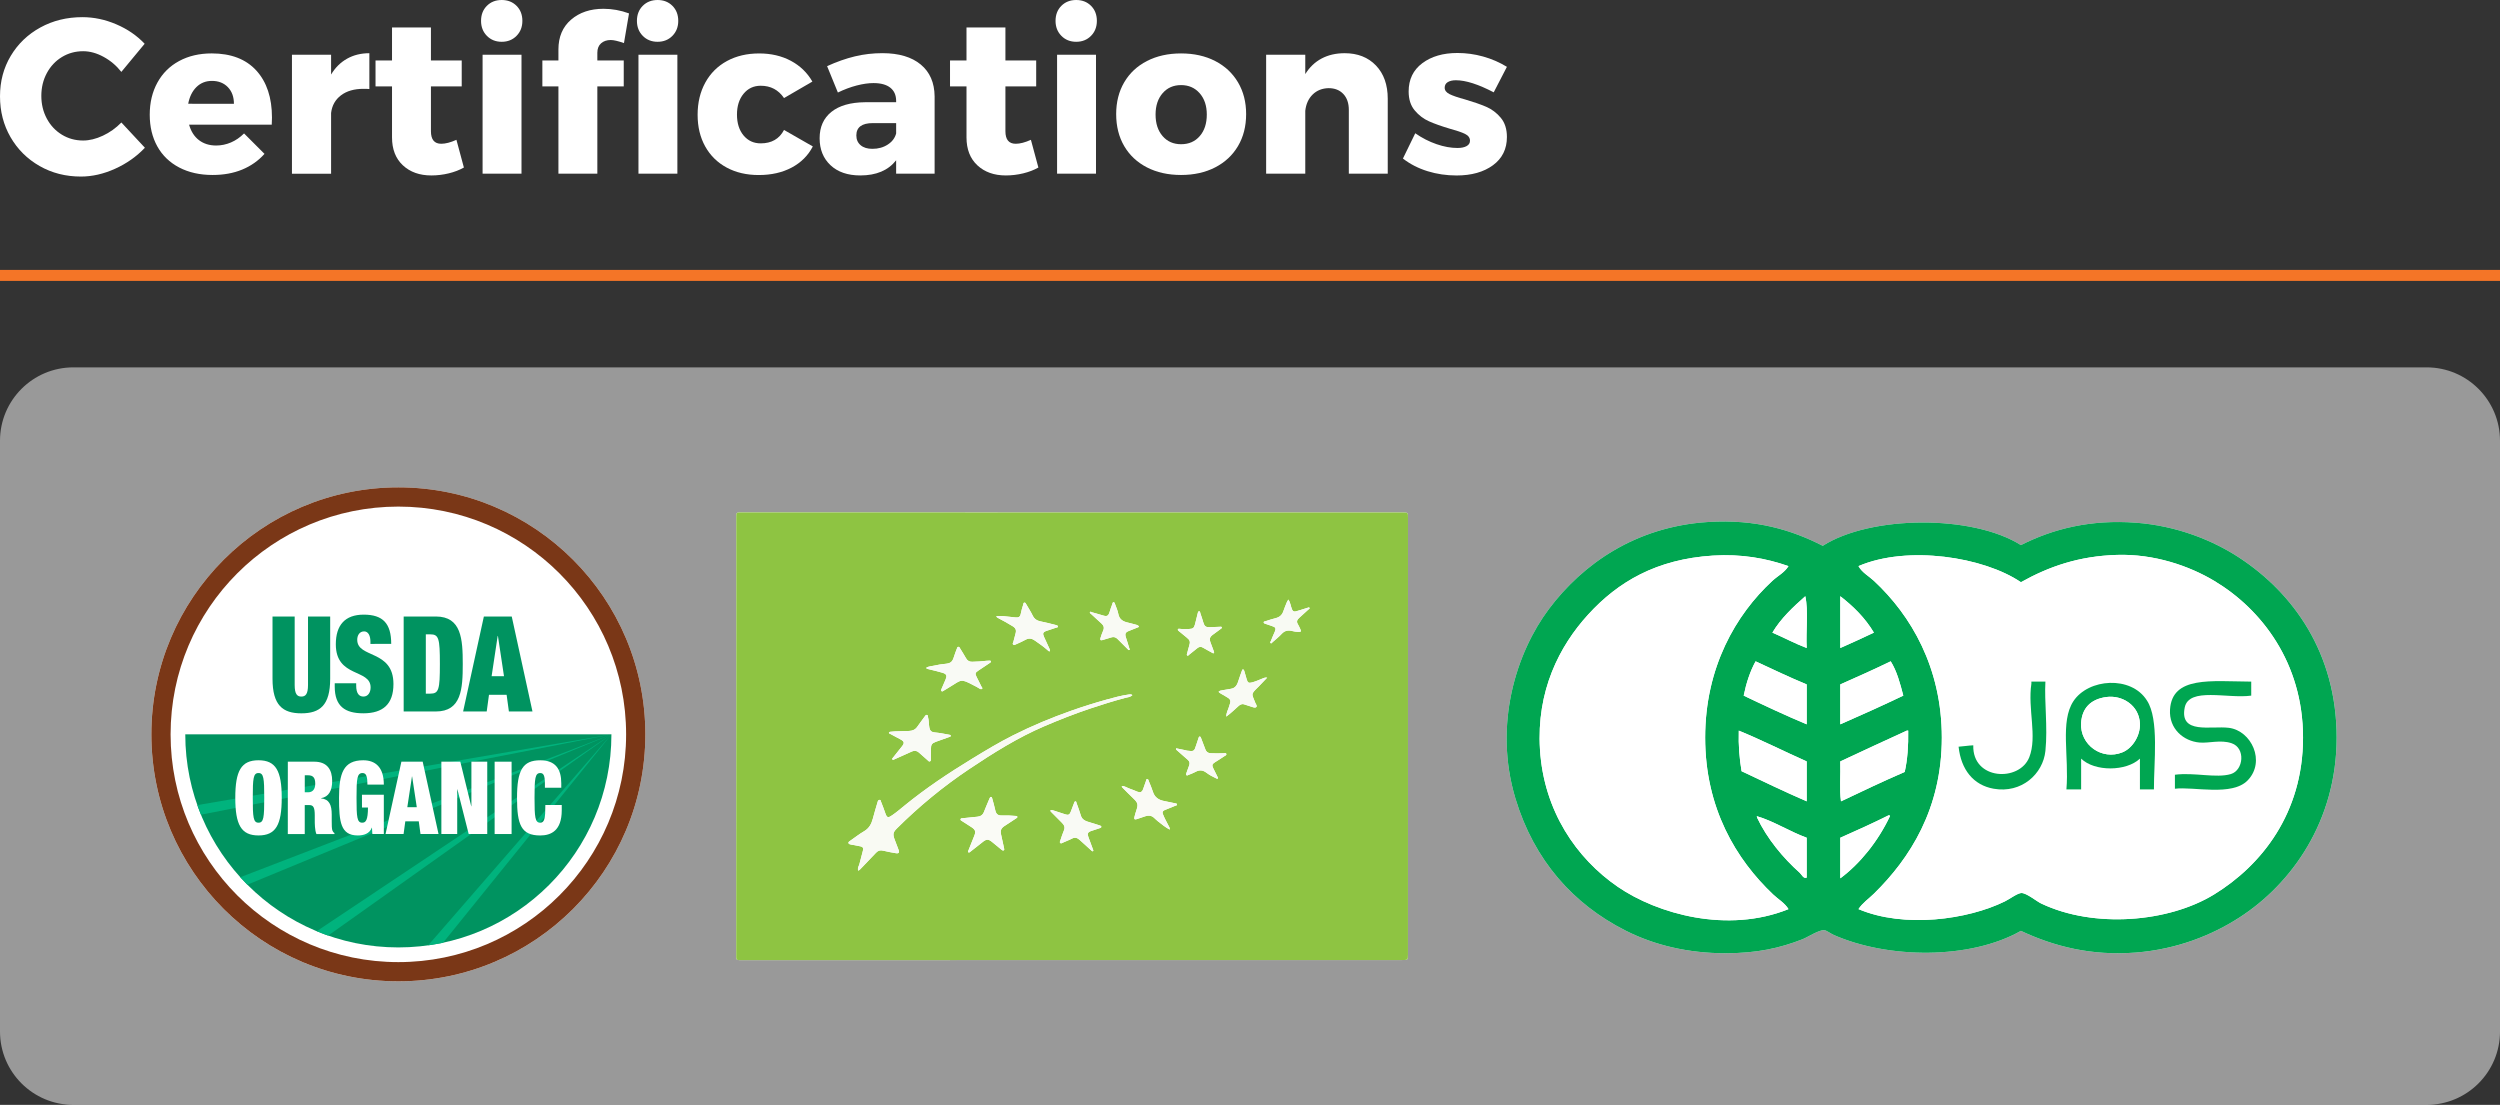 <?xml version="1.0" encoding="utf-8"?>
<!-- Generator: Adobe Illustrator 16.0.0, SVG Export Plug-In . SVG Version: 6.00 Build 0)  -->
<!DOCTYPE svg PUBLIC "-//W3C//DTD SVG 1.1//EN" "http://www.w3.org/Graphics/SVG/1.1/DTD/svg11.dtd">
<svg version="1.1" id="Layer_1" xmlns="http://www.w3.org/2000/svg" xmlns:xlink="http://www.w3.org/1999/xlink" x="0px" y="0px"
	 width="340.654px" height="150.553px" viewBox="0 0 340.654 150.553" enable-background="new 0 0 340.654 150.553"
	 xml:space="preserve">
<rect x="0" y="0" width="340.654" height="150.553" fill="#333333" stroke="none"/>
<g>
	<g>
		<g>
			<g>
				<g>
					<path fill="#FFFFFF" d="M14.109,7.744c-0.938-0.511-1.866-0.765-2.784-0.765c-1.061,0-2.022,0.266-2.893,0.794
						C7.563,8.304,6.88,9.032,6.381,9.961c-0.5,0.93-0.749,1.962-0.749,3.102s0.25,2.172,0.749,3.102s1.183,1.657,2.052,2.188
						c0.869,0.528,1.833,0.794,2.893,0.794c0.856,0,1.757-0.22,2.694-0.659c0.938-0.438,1.777-1.037,2.519-1.798l3.206,3.444
						c-1.141,1.198-2.492,2.152-4.062,2.861c-1.566,0.708-3.121,1.063-4.658,1.063c-2.077,0-3.955-0.479-5.632-1.438
						c-1.678-0.958-2.996-2.268-3.955-3.925C0.479,17.037,0,15.179,0,13.123c0-2.037,0.488-3.875,1.468-5.514
						C2.445,5.972,3.79,4.684,5.497,3.746c1.707-0.938,3.62-1.408,5.735-1.408c1.56,0,3.098,0.324,4.614,0.975
						c1.52,0.648,2.806,1.533,3.864,2.65l-3.175,3.834C15.857,8.938,15.049,8.254,14.109,7.744z"/>
					<path fill="#FFFFFF" d="M34.932,9.616c1.417,1.559,2.127,3.694,2.127,6.41c0,0.42-0.01,0.739-0.03,0.959H25.764
						c0.259,0.919,0.708,1.623,1.348,2.112c0.641,0.488,1.419,0.732,2.339,0.732c0.697,0,1.372-0.141,2.021-0.419
						c0.649-0.279,1.243-0.688,1.783-1.229l2.786,2.786c-0.839,0.938-1.854,1.652-3.041,2.142c-1.188,0.49-2.531,0.734-4.029,0.734
						c-1.738,0-3.256-0.34-4.554-1.02s-2.292-1.639-2.981-2.876c-0.688-1.238-1.033-2.677-1.033-4.313c0-1.657,0.351-3.12,1.05-4.39
						C22.148,9.979,23.138,9,24.416,8.311c1.276-0.688,2.756-1.033,4.434-1.033C31.485,7.279,33.513,8.059,34.932,9.616z
						 M31.875,14.141c0-0.938-0.274-1.692-0.824-2.264c-0.549-0.567-1.273-0.854-2.172-0.854c-0.839,0-1.543,0.28-2.112,0.839
						c-0.567,0.561-0.941,1.318-1.123,2.277L31.875,14.141L31.875,14.141z"/>
					<path fill="#FFFFFF" d="M47.289,7.999C48.177,7.5,49.19,7.25,50.33,7.25v4.883c-0.182-0.021-0.449-0.028-0.811-0.028
						c-1.258,0-2.275,0.295-3.056,0.884c-0.779,0.59-1.229,1.394-1.348,2.411v8.27h-5.333V7.46h5.333v2.696
						C45.676,9.217,46.399,8.498,47.289,7.999z"/>
					<path fill="#FFFFFF" d="M63.211,22.828c-0.601,0.34-1.288,0.604-2.067,0.794c-0.777,0.188-1.566,0.284-2.367,0.284
						c-1.598,0-2.891-0.46-3.879-1.379c-0.987-0.918-1.481-2.188-1.481-3.805v-6.95h-2.247V8.237h2.247V3.745h5.303v4.492h4.194
						v3.535h-4.194v6.11c0,1.14,0.469,1.708,1.408,1.708c0.579,0,1.268-0.18,2.065-0.538L63.211,22.828z"/>
					<path fill="#FFFFFF" d="M70.386,0.794c0.529,0.529,0.794,1.213,0.794,2.053c0,0.818-0.265,1.498-0.794,2.036
						c-0.529,0.54-1.203,0.811-2.021,0.811c-0.819,0-1.493-0.271-2.022-0.811c-0.53-0.538-0.794-1.218-0.794-2.036
						c0-0.84,0.264-1.521,0.794-2.053C66.871,0.265,67.545,0,68.364,0C69.183,0,69.856,0.265,70.386,0.794z M65.758,7.46h5.303
						v16.207h-5.303V7.46z"/>
					<path fill="#FFFFFF" d="M81.905,5.9c-0.341,0.301-0.51,0.729-0.51,1.288v1.049h3.597v3.535h-3.597v11.895h-5.303V11.772h-2.188
						V8.237h2.188V6.74c0-1.718,0.574-3.07,1.723-4.06c1.149-0.99,2.622-1.482,4.419-1.482c1.18,0,2.338,0.21,3.477,0.629
						l-0.689,4.045c-0.799-0.278-1.396-0.42-1.797-0.42C82.684,5.452,82.244,5.603,81.905,5.9z M91.626,0.794
						c0.528,0.529,0.794,1.213,0.794,2.053c0,0.818-0.266,1.498-0.794,2.036c-0.529,0.54-1.204,0.811-2.022,0.811
						c-0.816,0-1.493-0.271-2.021-0.811c-0.529-0.538-0.794-1.218-0.794-2.036c0-0.84,0.265-1.521,0.794-2.053
						C88.11,0.265,88.785,0,89.604,0C90.423,0,91.097,0.265,91.626,0.794z M86.998,7.46H92.3v16.207h-5.302V7.46z"/>
					<path fill="#FFFFFF" d="M103.655,11.684c-0.958,0-1.736,0.363-2.337,1.094c-0.599,0.729-0.897,1.674-0.897,2.831
						c0,1.18,0.3,2.127,0.897,2.847c0.601,0.719,1.379,1.079,2.337,1.079c1.479,0,2.535-0.608,3.177-1.828l3.924,2.247
						c-0.639,1.237-1.598,2.196-2.876,2.876c-1.278,0.681-2.776,1.02-4.494,1.02c-1.658,0-3.116-0.339-4.374-1.02
						c-1.258-0.68-2.232-1.639-2.921-2.876c-0.689-1.238-1.033-2.677-1.033-4.313c0-1.657,0.351-3.12,1.048-4.39
						c0.699-1.269,1.684-2.247,2.951-2.937c1.27-0.688,2.731-1.032,4.389-1.032c1.618,0,3.058,0.334,4.314,1.003
						c1.258,0.67,2.236,1.612,2.936,2.831l-3.863,2.246C106.07,12.243,105.013,11.684,103.655,11.684z"/>
					<path fill="#FFFFFF" d="M125.464,8.793c1.238,1.027,1.867,2.473,1.888,4.329v10.545h-5.243V21.84
						c-1.078,1.379-2.707,2.066-4.883,2.066c-1.718,0-3.07-0.465-4.06-1.394c-0.988-0.93-1.483-2.152-1.483-3.671
						c0-1.537,0.534-2.735,1.604-3.595c1.066-0.857,2.601-1.299,4.599-1.317h4.224v-0.181c0-0.778-0.265-1.378-0.794-1.798
						c-0.528-0.419-1.293-0.629-2.292-0.629c-0.679,0-1.441,0.109-2.292,0.328c-0.849,0.222-1.703,0.54-2.561,0.959l-1.468-3.595
						c1.316-0.601,2.581-1.044,3.79-1.333c1.208-0.29,2.461-0.436,3.76-0.436C122.487,7.25,124.226,7.765,125.464,8.793z
						 M120.971,19.696c0.599-0.39,0.979-0.894,1.139-1.513v-1.408h-3.176c-1.498,0-2.247,0.561-2.247,1.679
						c0,0.561,0.195,1.004,0.584,1.333c0.391,0.33,0.923,0.494,1.604,0.494C119.672,20.281,120.372,20.087,120.971,19.696z"/>
					<path fill="#FFFFFF" d="M141.492,22.828c-0.601,0.34-1.288,0.604-2.067,0.794c-0.779,0.188-1.568,0.284-2.367,0.284
						c-1.598,0-2.891-0.46-3.879-1.379c-0.989-0.918-1.483-2.188-1.483-3.805v-6.95h-2.245V8.237h2.245V3.745H137v4.492h4.192v3.535
						H137v6.11c0,1.14,0.469,1.708,1.408,1.708c0.577,0,1.268-0.18,2.065-0.538L141.492,22.828z"/>
					<path fill="#FFFFFF" d="M148.667,0.794c0.527,0.529,0.794,1.213,0.794,2.053c0,0.818-0.267,1.498-0.794,2.036
						c-0.529,0.54-1.203,0.811-2.022,0.811c-0.817,0-1.493-0.271-2.021-0.811c-0.53-0.538-0.794-1.218-0.794-2.036
						c0-0.84,0.264-1.521,0.794-2.053C145.151,0.265,145.826,0,146.645,0C147.464,0,148.138,0.265,148.667,0.794z M144.039,7.46
						h5.303v16.207h-5.303V7.46z"/>
					<path fill="#FFFFFF" d="M165.578,8.313c1.338,0.688,2.376,1.658,3.114,2.906c0.739,1.247,1.108,2.69,1.108,4.327
						c0,1.658-0.37,3.111-1.108,4.359c-0.737,1.247-1.776,2.217-3.114,2.905c-1.339,0.688-2.888,1.033-4.646,1.033
						s-3.306-0.346-4.644-1.033c-1.338-0.688-2.372-1.658-3.103-2.905c-0.729-1.248-1.093-2.701-1.093-4.359
						c0-1.637,0.364-3.08,1.093-4.327c0.729-1.248,1.764-2.219,3.103-2.906c1.338-0.688,2.886-1.033,4.644-1.033
						S164.24,7.624,165.578,8.313z M158.418,12.702c-0.641,0.738-0.958,1.708-0.958,2.905c0,1.22,0.317,2.197,0.958,2.937
						c0.639,0.739,1.478,1.107,2.517,1.107c1.061,0,1.907-0.368,2.546-1.107c0.641-0.737,0.959-1.717,0.959-2.937
						c0-1.197-0.323-2.167-0.974-2.905s-1.494-1.107-2.532-1.107S159.057,11.964,158.418,12.702z"/>
					<path fill="#FFFFFF" d="M187.493,8.928c1.066,1.117,1.603,2.626,1.603,4.522v10.216h-5.303v-8.688
						c0-0.919-0.25-1.644-0.749-2.173c-0.5-0.528-1.168-0.793-2.007-0.793c-0.879,0.021-1.604,0.311-2.172,0.867
						c-0.569,0.561-0.904,1.3-1.006,2.218v8.567h-5.333V7.46h5.333v2.637c0.579-0.938,1.323-1.646,2.232-2.127
						c0.909-0.479,1.952-0.72,3.131-0.72C185.001,7.25,186.424,7.81,187.493,8.928z"/>
					<path fill="#FFFFFF" d="M198.382,10.935c-0.459,0-0.829,0.085-1.108,0.255c-0.278,0.17-0.419,0.426-0.419,0.765
						c0,0.358,0.222,0.648,0.659,0.869c0.439,0.22,1.138,0.46,2.097,0.719c1.158,0.34,2.122,0.674,2.893,1.004
						c0.769,0.329,1.433,0.829,1.992,1.498c0.559,0.669,0.839,1.543,0.839,2.621c0,1.639-0.634,2.921-1.902,3.851
						c-1.268,0.929-2.921,1.394-4.958,1.394c-1.378,0-2.696-0.194-3.955-0.584c-1.259-0.391-2.377-0.964-3.354-1.724l1.678-3.444
						c0.918,0.64,1.882,1.134,2.891,1.482c1.01,0.351,1.962,0.523,2.861,0.523c0.519,0,0.933-0.085,1.243-0.255
						c0.31-0.171,0.464-0.414,0.464-0.734c0-0.397-0.225-0.708-0.674-0.929c-0.449-0.22-1.153-0.459-2.112-0.72
						c-1.139-0.339-2.078-0.674-2.814-1.004c-0.739-0.329-1.385-0.822-1.935-1.481s-0.824-1.519-0.824-2.576
						c0-1.638,0.619-2.921,1.857-3.85c1.238-0.93,2.835-1.395,4.793-1.395c1.178,0,2.341,0.159,3.49,0.479
						c1.147,0.318,2.23,0.788,3.25,1.407l-1.797,3.476C201.437,11.483,199.72,10.935,198.382,10.935z"/>
				</g>
			</g>
			<rect x="0" y="36.778" fill="#F47527" width="340.654" height="1.5"/>
		</g>
		<g>
			<path opacity="0.5" fill="#FFFFFF" enable-background="new    " d="M340.655,140.552c0,5.522-4.478,10-10,10H10
				c-5.523,0-10-4.478-10-10V60.058c0-5.523,4.477-10,10-10h320.654c5.522,0,10,4.477,10,10V140.552z"/>
			<g>
				<g>
					<circle fill="#FFFFFF" cx="54.28" cy="100.065" r="33.655"/>
					<path fill="#009360" d="M83.313,100.065c0,16.033-12.999,29.032-29.034,29.032c-16.034,0-29.033-12.999-29.033-29.032H83.313z"
						/>
					<path fill="#7A3717" d="M87.935,100.065c0,18.587-15.066,33.653-33.654,33.653s-33.654-15.066-33.654-33.653
						c0-18.588,15.066-33.656,33.654-33.656C72.867,66.409,87.935,81.478,87.935,100.065z M54.28,69.029
						c-17.141,0-31.035,13.895-31.035,31.036c0,17.141,13.896,31.034,31.035,31.034c17.141,0,31.035-13.896,31.035-31.034
						C85.315,82.924,71.421,69.029,54.28,69.029z"/>
					<path fill="#00B37D" d="M27.38,111.011l55.935-10.945l-56.43,9.639C27.039,110.146,27.204,110.581,27.38,111.011z"/>
					<path fill="#00B37D" d="M33.704,120.55l49.608-20.483L32.74,119.533C33.055,119.881,33.376,120.219,33.704,120.55z"/>
					<path fill="#00B37D" d="M44.713,127.486l38.602-27.421l-40.161,26.823C43.665,127.103,44.185,127.301,44.713,127.486z"/>
					<path fill="#00B37D" d="M60.371,128.46l22.941-28.395l-24.97,28.751C59.028,128.721,59.704,128.601,60.371,128.46z"/>
					<g>
						<path fill="#009360" d="M40.153,84.006v9.333c0,1.25,0.341,1.577,0.908,1.577c0.568,0,0.909-0.327,0.909-1.577v-9.333h3.021
							v8.481c0,3.624-1.396,4.712-3.93,4.712c-2.531,0-3.928-1.088-3.928-4.712v-8.481H40.153z"/>
						<path fill="#009360" d="M50.476,87.739V87.43c0-0.763-0.274-1.396-0.858-1.396c-0.649,0-0.941,0.563-0.941,1.143
							c0,2.556,4.935,1.306,4.935,6.033c0,2.755-1.443,3.987-4.105,3.987c-2.5,0-3.896-0.961-3.896-3.644v-0.452h2.924v0.308
							c0,1.104,0.404,1.505,0.988,1.505c0.617,0,0.976-0.545,0.976-1.25c0-2.557-4.74-1.287-4.74-5.871
							c0-2.609,1.25-4.042,3.799-4.042c2.63,0,3.75,1.213,3.75,3.986L50.476,87.739L50.476,87.739z"/>
						<path fill="#009360" d="M55.005,84.006h4.383c3.49,0,3.668,3.081,3.668,6.473c0,3.388-0.178,6.468-3.668,6.468h-4.383V84.006z
							 M58.023,94.516h0.603c1.169,0,1.313-0.543,1.313-4.04c0-3.498-0.146-4.04-1.313-4.04h-0.603V94.516z"/>
						<path fill="#009360" d="M65.933,84.006h3.798l2.824,12.938h-3.213l-0.309-2.266H66.63l-0.31,2.266h-3.214L65.933,84.006z
							 M67.848,86.651h-0.033l-0.827,5.49h1.688L67.848,86.651z"/>
					</g>
					<g>
						<path fill="#FFFFFF" d="M35.225,103.595c2.357,0,3.164,1.437,3.164,5.123c0,3.688-0.807,5.121-3.164,5.121
							c-2.356,0-3.164-1.436-3.164-5.121C32.06,105.031,32.867,103.595,35.225,103.595z M35.225,112.101
							c0.707,0,0.782-0.72,0.782-3.384c0-2.665-0.075-3.382-0.782-3.382c-0.708,0-0.782,0.717-0.782,3.383
							C34.442,111.383,34.517,112.101,35.225,112.101z"/>
						<path fill="#FFFFFF" d="M39.22,103.789h3.611c1.763,0,2.432,1.104,2.432,2.624c0,1.313-0.459,2.167-1.514,2.349v0.026
							c1.117,0.109,1.452,0.897,1.452,2.209v0.842c0,0.512,0,1.175,0.11,1.367c0.063,0.11,0.111,0.223,0.261,0.305v0.138h-2.456
							c-0.226-0.523-0.226-1.462-0.226-1.876v-0.662c0-1.119-0.199-1.41-0.757-1.41h-0.608v3.948h-2.308L39.22,103.789
							L39.22,103.789z M41.528,107.959h0.459c0.657,0,0.968-0.47,0.968-1.173c0-0.802-0.285-1.146-0.98-1.146h-0.445L41.528,107.959
							L41.528,107.959z"/>
						<path fill="#FFFFFF" d="M49.321,108.291h2.979v5.355h-1.563l-0.051-0.869h-0.022c-0.312,0.844-1.129,1.063-1.911,1.063
							c-2.346,0-2.557-1.861-2.557-5.121c0-3.301,0.569-5.123,3.301-5.123c1.638,0,2.804,0.926,2.804,3.313h-2.234
							c0-0.497-0.036-0.884-0.124-1.146c-0.087-0.275-0.26-0.428-0.532-0.428c-0.759,0-0.831,0.717-0.831,3.383
							c0,2.663,0.072,3.383,0.78,3.383c0.484,0,0.771-0.347,0.781-2.07h-0.817L49.321,108.291L49.321,108.291z"/>
						<path fill="#FFFFFF" d="M54.694,103.789h2.902l2.159,9.857h-2.457l-0.235-1.726h-1.836l-0.234,1.726h-2.457L54.694,103.789z
							 M56.158,105.805h-0.024l-0.633,4.185h1.291L56.158,105.805z"/>
						<path fill="#FFFFFF" d="M60.142,103.789h2.581l1.489,6.076h0.023v-6.076h2.159v9.857h-2.529l-1.54-6.089h-0.024v6.089h-2.159
							V103.789z"/>
						<path fill="#FFFFFF" d="M67.399,103.789h2.311v9.857h-2.311V103.789z"/>
						<path fill="#FFFFFF" d="M74.25,106.786c0-1.119-0.188-1.449-0.632-1.449c-0.708,0-0.782,0.717-0.782,3.383
							c0,2.663,0.075,3.384,0.782,3.384c0.568,0,0.693-0.554,0.693-2.416h2.233v0.729c0,2.762-1.451,3.424-2.928,3.424
							c-2.596,0-3.165-1.448-3.165-5.121c0-3.771,0.769-5.123,3.165-5.123c2.083,0,2.864,1.216,2.864,3.119v0.623H74.25V106.786z"/>
					</g>
				</g>
				<g>
					<path fill="#FFFFFE" d="M146.08,130.821v-0.003c14.968,0,29.938,0,44.906,0c0.866,0,0.865,0.002,0.865-0.779
						c0.001-19.825,0.002-39.648,0.003-59.475c0-0.733,0-0.733-0.729-0.733c-10.905-0.001-21.813-0.003-32.716-0.003
						c-19.217,0-38.431,0.003-57.646-0.007c-0.391,0-0.442,0.135-0.44,0.47c0.009,4.374,0.006,8.75,0.006,13.125
						c-0.003,15.646-0.004,31.289-0.012,46.935c0,0.311,0.018,0.482,0.426,0.48C115.855,130.819,130.969,130.821,146.08,130.821z"/>
					<path fill="#8EC442" d="M146.08,130.821c-15.112,0-30.226-0.002-45.337,0.01c-0.409,0.002-0.426-0.172-0.426-0.48
						c0.008-15.646,0.009-31.288,0.012-46.935c0-4.375,0.002-8.751-0.007-13.125c-0.001-0.335,0.053-0.47,0.441-0.47
						c19.214,0.01,38.429,0.007,57.646,0.007c10.903,0,21.811,0.002,32.716,0.003c0.729,0,0.729,0,0.729,0.733
						c-0.001,19.824-0.002,39.647-0.003,59.475c0,0.781,0.001,0.779-0.865,0.779c-14.97,0-29.938,0-44.906,0V130.821L146.08,130.821
						z M116.945,118.642c0.2-0.096,0.313-0.234,0.438-0.363c0.667-0.696,1.338-1.388,1.998-2.09
						c0.275-0.294,0.573-0.373,0.971-0.273c0.589,0.147,1.191,0.247,1.789,0.354c0.287,0.053,0.433-0.118,0.334-0.386
						c-0.167-0.459-0.34-0.914-0.52-1.368c-0.327-0.823-0.285-1.091,0.265-1.637c3.027-3.008,6.302-5.708,9.853-8.084
						c3.283-2.196,6.617-4.294,10.267-5.853c2.025-0.865,4.075-1.675,6.162-2.375c1.589-0.533,3.188-1.035,4.812-1.468
						c0.329-0.087,0.719-0.094,0.988-0.384c-0.162-0.144-0.329-0.104-0.495-0.081c-1.028,0.142-2.025,0.42-3.021,0.694
						c-1.616,0.448-3.217,0.952-4.798,1.51c-2.724,0.959-5.38,2.07-7.959,3.367c-1.919,0.965-3.755,2.074-5.587,3.193
						c-3.175,1.938-6.269,3.99-9.153,6.347c-0.56,0.455-1.106,0.926-1.7,1.332c-0.508,0.347-0.717,0.454-0.961-0.3
						c-0.167-0.517-0.378-1.016-0.568-1.521c-0.043-0.114-0.031-0.282-0.22-0.265c-0.172,0.018-0.218,0.173-0.256,0.305
						c-0.225,0.755-0.448,1.509-0.651,2.271c-0.19,0.719-0.514,1.31-1.198,1.707c-0.666,0.384-1.27,0.874-1.904,1.308
						c-0.114,0.077-0.244,0.162-0.216,0.289c0.033,0.146,0.193,0.186,0.343,0.21c0.434,0.074,0.865,0.157,1.297,0.244
						c0.313,0.063,0.421,0.238,0.336,0.564c-0.161,0.622-0.314,1.245-0.486,1.867C117.022,118.029,116.811,118.296,116.945,118.642z
						 M136.717,115.896c0.19-0.06,0.117-0.218,0.091-0.344c-0.126-0.606-0.26-1.216-0.396-1.819
						c-0.127-0.57-0.021-0.864,0.469-1.188c0.513-0.342,1.028-0.682,1.548-1.014c0.102-0.064,0.229-0.113,0.193-0.25
						c-0.032-0.121-0.17-0.093-0.271-0.104c-0.595-0.056-1.188-0.082-1.788-0.06c-0.61,0.022-0.832-0.186-0.96-0.773
						c-0.108-0.504-0.25-1.001-0.389-1.497c-0.029-0.103-0.045-0.271-0.186-0.262c-0.104,0.008-0.164,0.139-0.212,0.254
						c-0.241,0.599-0.515,1.184-0.74,1.783c-0.163,0.438-0.476,0.619-0.903,0.664c-0.67,0.071-1.34,0.137-2.011,0.205
						c-0.103,0.011-0.222-0.013-0.269,0.111c-0.056,0.153,0.074,0.202,0.168,0.263c0.443,0.286,0.895,0.563,1.331,0.854
						c0.534,0.356,0.595,0.607,0.351,1.198c-0.268,0.644-0.518,1.291-0.774,1.938c-0.038,0.093-0.13,0.198-0.024,0.276
						c0.116,0.09,0.207-0.021,0.301-0.096c0.583-0.465,1.164-0.932,1.757-1.383c0.413-0.315,0.709-0.303,1.111,0.021
						c0.439,0.354,0.874,0.719,1.311,1.075C136.506,115.82,136.583,115.893,136.717,115.896z M129.557,100.279
						c-0.002-0.146-0.119-0.146-0.219-0.162c-0.66-0.125-1.32-0.256-1.991-0.319c-0.438-0.042-0.639-0.239-0.715-0.678
						c-0.08-0.459-0.048-0.933-0.176-1.387c-0.033-0.115,0.019-0.286-0.157-0.317c-0.155-0.026-0.223,0.122-0.295,0.217
						c-0.346,0.462-0.689,0.927-1.017,1.4c-0.274,0.396-0.657,0.557-1.121,0.57c-0.636,0.018-1.271,0.032-1.904,0.057
						c-0.219,0.007-0.439,0.028-0.657,0.057c-0.071,0.012-0.166,0.041-0.178,0.13c-0.014,0.102,0.09,0.107,0.155,0.145
						c0.486,0.26,0.979,0.512,1.461,0.782c0.479,0.27,0.514,0.483,0.172,0.915c-0.4,0.501-0.794,1.008-1.198,1.507
						c-0.075,0.092-0.196,0.188-0.12,0.293c0.079,0.108,0.203,0.014,0.313-0.035c0.785-0.355,1.572-0.705,2.36-1.059
						c0.346-0.154,0.654-0.102,0.936,0.146c0.396,0.349,0.793,0.691,1.184,1.045c0.096,0.086,0.181,0.219,0.319,0.168
						c0.164-0.061,0.139-0.231,0.14-0.371c0.005-0.429,0.008-0.854,0.004-1.283c-0.005-0.627,0.105-0.812,0.673-1.021
						c0.594-0.222,1.189-0.427,1.784-0.638C129.403,100.404,129.519,100.408,129.557,100.279z M126.204,91
						c0.06,0.149,0.19,0.15,0.295,0.174c0.643,0.146,1.276,0.312,1.912,0.489c0.695,0.198,0.599,0.52,0.431,0.942
						c-0.162,0.406-0.354,0.802-0.521,1.206c-0.047,0.11-0.14,0.266-0.03,0.359c0.109,0.102,0.231-0.015,0.344-0.085
						c0.292-0.186,0.589-0.36,0.884-0.541c1.521-0.934,1.382-1.097,3.144-0.167c0.271,0.146,0.555,0.271,0.81,0.449
						c0.104,0.073,0.26,0.124,0.361,0.021c0.088-0.091-0.046-0.186-0.087-0.271c-0.218-0.452-0.447-0.896-0.674-1.345
						c-0.227-0.443-0.18-0.582,0.235-0.854c0.538-0.349,1.064-0.716,1.599-1.068c0.069-0.048,0.137-0.098,0.125-0.181
						c-0.018-0.119-0.133-0.109-0.216-0.111c-0.129-0.005-0.259,0.008-0.388,0.021c-0.646,0.082-1.292,0.114-1.941,0.133
						c-0.388,0.013-0.66-0.142-0.854-0.484c-0.258-0.459-0.544-0.902-0.817-1.354c-0.052-0.086-0.078-0.196-0.21-0.199
						c-0.164-0.004-0.176,0.144-0.214,0.237c-0.141,0.358-0.279,0.721-0.393,1.086c-0.23,0.751-0.449,0.923-1.229,1.001
						c-0.45,0.044-0.903,0.104-1.342,0.212C127.018,90.777,126.575,90.753,126.204,91z M135.77,83.945
						c0.02,0.163,0.13,0.215,0.227,0.264c0.68,0.34,1.333,0.728,1.981,1.115c0.43,0.257,0.534,0.53,0.402,1.007
						c-0.106,0.385-0.211,0.771-0.305,1.158c-0.027,0.111-0.164,0.234-0.001,0.349c0.132,0.095,0.258,0.007,0.365-0.043
						c0.446-0.198,0.896-0.397,1.323-0.633c0.464-0.253,0.87-0.154,1.268,0.13c0.574,0.411,1.166,0.804,1.691,1.279
						c0.089,0.081,0.171,0.207,0.333,0.168c0.058-0.118,0.006-0.217-0.044-0.325c-0.251-0.537-0.491-1.079-0.741-1.615
						c-0.228-0.484-0.155-0.673,0.344-0.841c0.428-0.144,0.856-0.274,1.28-0.428c0.099-0.035,0.281-0.018,0.263-0.173
						c-0.019-0.138-0.174-0.166-0.305-0.198c-0.688-0.17-1.373-0.362-2.073-0.492c-0.468-0.085-0.841-0.329-1.065-0.8
						c-0.249-0.521-0.575-1.004-0.86-1.508c-0.064-0.116-0.13-0.264-0.26-0.253c-0.149,0.012-0.146,0.198-0.18,0.311
						c-0.127,0.42-0.255,0.844-0.337,1.272c-0.079,0.418-0.356,0.472-0.688,0.44c-0.58-0.052-1.158-0.134-1.739-0.183
						C136.362,83.925,136.068,83.945,135.77,83.945z M159.387,113.043c0.032-0.251-0.091-0.396-0.169-0.548
						c-0.263-0.517-0.547-1.021-0.758-1.563c-0.106-0.271-0.026-0.439,0.241-0.546c0.486-0.192,0.972-0.397,1.458-0.595
						c0.092-0.037,0.225-0.021,0.22-0.169c-0.005-0.142-0.129-0.137-0.229-0.158c-0.506-0.104-1.011-0.217-1.518-0.313
						c-0.733-0.142-1.281-0.485-1.524-1.241c-0.159-0.5-0.37-0.985-0.568-1.471c-0.044-0.108-0.05-0.282-0.229-0.271
						c-0.166,0.01-0.128,0.167-0.163,0.268c-0.129,0.366-0.252,0.732-0.386,1.098c-0.146,0.399-0.374,0.502-0.776,0.347
						c-0.336-0.129-0.658-0.292-1.003-0.396c-0.373-0.116-0.697-0.384-1.11-0.386c-0.038,0.128,0.039,0.188,0.101,0.249
						c0.504,0.503,0.999,1.015,1.515,1.504c0.547,0.519,0.621,0.793,0.376,1.501c-0.108,0.315-0.199,0.642-0.281,0.966
						c-0.074,0.299,0.024,0.392,0.313,0.3c0.394-0.125,0.78-0.265,1.171-0.396c0.421-0.142,0.816-0.108,1.163,0.195
						c0.184,0.159,0.352,0.338,0.541,0.485C158.278,112.299,158.772,112.719,159.387,113.043z M143.121,110.44
						c0.016,0.13,0.109,0.193,0.189,0.273c0.473,0.47,0.942,0.938,1.407,1.413c0.276,0.281,0.438,0.587,0.258,1.01
						c-0.19,0.446-0.338,0.913-0.492,1.376c-0.037,0.114-0.134,0.262-0.007,0.36c0.117,0.096,0.234-0.004,0.354-0.058
						c0.407-0.191,0.838-0.336,1.23-0.55c0.438-0.235,0.764-0.089,1.081,0.203c0.522,0.479,1.046,0.952,1.572,1.426
						c0.063,0.058,0.136,0.149,0.23,0.068c0.069-0.061,0.016-0.145-0.013-0.215c-0.209-0.567-0.412-1.139-0.629-1.703
						c-0.169-0.439-0.09-0.648,0.354-0.807c0.377-0.132,0.762-0.246,1.139-0.378c0.114-0.039,0.288-0.065,0.272-0.221
						c-0.011-0.104-0.16-0.15-0.271-0.187c-0.553-0.172-1.11-0.333-1.66-0.517c-0.421-0.141-0.738-0.378-0.871-0.851
						c-0.16-0.565-0.381-1.119-0.579-1.676c-0.029-0.091-0.02-0.239-0.166-0.215c-0.106,0.018-0.136,0.137-0.172,0.237
						c-0.141,0.387-0.289,0.771-0.438,1.154c-0.167,0.437-0.34,0.518-0.768,0.372c-0.538-0.18-1.075-0.359-1.617-0.53
						C143.404,110.397,143.262,110.342,143.121,110.44z M160.26,101.965c-0.046,0.141-0.004,0.168,0.036,0.202
						c0.509,0.448,1.013,0.903,1.531,1.342c0.277,0.235,0.331,0.494,0.196,0.823c-0.129,0.322-0.238,0.652-0.355,0.981
						c-0.034,0.098-0.081,0.204-0.011,0.296c0.088,0.114,0.191,0.021,0.279-0.018c0.32-0.13,0.652-0.241,0.952-0.411
						c0.536-0.304,1.008-0.263,1.501,0.108c0.408,0.31,0.865,0.556,1.334,0.769c0.063,0.028,0.144,0.1,0.211,0.021
						c0.064-0.071,0.007-0.138-0.026-0.209c-0.197-0.389-0.391-0.779-0.581-1.172c-0.208-0.424-0.165-0.585,0.223-0.833
						c0.433-0.277,0.873-0.544,1.297-0.835c0.104-0.07,0.307-0.121,0.252-0.3c-0.056-0.186-0.245-0.104-0.372-0.095
						c-0.583,0.036-1.165,0.019-1.748,0.001c-0.361-0.012-0.601-0.172-0.729-0.517c-0.195-0.532-0.407-1.058-0.605-1.587
						c-0.034-0.094-0.08-0.174-0.181-0.172c-0.087,0.003-0.112,0.088-0.137,0.166c-0.104,0.317-0.222,0.633-0.317,0.954
						c-0.271,0.895-0.326,0.934-1.25,0.805c-0.102-0.015-0.2-0.053-0.301-0.074C161.059,102.132,160.659,102.048,160.26,101.965z
						 M155.191,85.344c-0.071-0.062-0.133-0.143-0.243-0.172c-0.41-0.104-0.813-0.241-1.229-0.328
						c-0.697-0.146-1.21-0.443-1.346-1.229c-0.074-0.425-0.274-0.828-0.415-1.242c-0.042-0.123-0.071-0.289-0.199-0.31
						c-0.173-0.028-0.162,0.178-0.203,0.277c-0.139,0.347-0.256,0.7-0.365,1.059c-0.163,0.533-0.354,0.633-0.884,0.468
						c-0.504-0.158-1.014-0.298-1.521-0.438c-0.088-0.022-0.201-0.147-0.272-0.013c-0.06,0.115,0.073,0.171,0.147,0.238
						c0.482,0.441,0.968,0.886,1.45,1.328c0.288,0.265,0.375,0.563,0.21,0.938c-0.146,0.33-0.264,0.674-0.368,1.018
						c-0.066,0.214-0.022,0.373,0.266,0.282c0.396-0.123,0.794-0.229,1.186-0.361c0.365-0.125,0.646-0.021,0.903,0.244
						c0.44,0.45,0.892,0.892,1.334,1.338c0.072,0.071,0.138,0.19,0.251,0.123c0.107-0.065,0.005-0.163-0.019-0.242
						c-0.144-0.469-0.275-0.94-0.437-1.403c-0.193-0.559-0.101-0.77,0.448-0.968c0.386-0.14,0.763-0.303,1.144-0.458
						C155.099,85.466,155.19,85.461,155.191,85.344z M167.086,97.648c0.635-0.463,1.126-0.951,1.643-1.412
						c0.214-0.191,0.452-0.356,0.765-0.268c0.346,0.102,0.687,0.222,1.029,0.331c0.223,0.071,0.507,0.199,0.664,0.038
						c0.153-0.154-0.07-0.389-0.144-0.582c-0.457-1.224-0.669-1.104,0.354-2.098c0.038-0.036,0.074-0.071,0.11-0.108
						c0.37-0.387,0.739-0.772,1.164-1.218c-0.242-0.021-0.366,0.014-0.501,0.068c-0.511,0.212-1.02,0.437-1.552,0.586
						c-0.456,0.127-0.613,0.042-0.737-0.403c-0.107-0.386-0.218-0.77-0.332-1.152c-0.025-0.085-0.054-0.188-0.156-0.206
						c-0.155-0.029-0.146,0.121-0.179,0.204c-0.148,0.397-0.296,0.8-0.422,1.203c-0.179,0.57-0.361,1.119-1.07,1.227
						c-0.396,0.058-0.791,0.138-1.187,0.204c-0.179,0.027-0.358,0.047-0.493,0.212c0.214,0.219,0.487,0.335,0.738,0.479
						c1.03,0.596,1.023,0.587,0.63,1.707C167.285,96.817,167.1,97.164,167.086,97.648z M160.765,85.684
						c-0.145-0.02-0.231-0.021-0.265,0.067c-0.035,0.099,0.032,0.163,0.106,0.227c0.351,0.28,0.689,0.576,1.044,0.853
						c0.512,0.396,0.573,0.606,0.374,1.227c-0.103,0.318-0.175,0.647-0.262,0.974c-0.026,0.1-0.09,0.211,0.01,0.289
						c0.119,0.093,0.188-0.052,0.258-0.104c0.378-0.291,0.745-0.593,1.115-0.893c0.245-0.199,0.49-0.246,0.781-0.067
						c0.408,0.246,0.833,0.461,1.248,0.695c0.069,0.038,0.131,0.105,0.207,0.051c0.091-0.065,0.05-0.158,0.017-0.246
						c-0.141-0.373-0.271-0.749-0.418-1.118c-0.234-0.595-0.16-0.841,0.37-1.215c0.335-0.234,0.661-0.483,0.991-0.729
						c0.072-0.055,0.18-0.104,0.147-0.205c-0.042-0.129-0.176-0.084-0.271-0.08c-0.454,0.016-0.906,0.047-1.361,0.057
						c-0.562,0.015-0.729-0.12-0.89-0.648c-0.124-0.408-0.248-0.815-0.395-1.217c-0.04-0.108-0.032-0.315-0.182-0.309
						c-0.155,0.007-0.167,0.202-0.201,0.337c-0.118,0.478-0.229,0.954-0.354,1.43c-0.134,0.513-0.282,0.632-0.814,0.65
						C161.581,85.723,161.14,85.741,160.765,85.684z M175.572,81.696c-0.09,0.131-0.162,0.206-0.198,0.298
						c-0.177,0.43-0.356,0.856-0.505,1.297c-0.181,0.528-0.537,0.814-1.07,0.942c-0.463,0.11-0.915,0.269-1.368,0.415
						c-0.091,0.028-0.244,0.022-0.241,0.153c0.002,0.137,0.144,0.164,0.253,0.202c0.307,0.104,0.606,0.222,0.915,0.314
						c0.446,0.137,0.536,0.313,0.354,0.741c-0.184,0.425-0.372,0.848-0.537,1.277c-0.034,0.086-0.169,0.215-0.025,0.305
						c0.119,0.074,0.18-0.071,0.248-0.135c0.425-0.375,0.871-0.729,1.255-1.143c0.407-0.438,0.868-0.52,1.409-0.383
						c0.278,0.068,0.559,0.117,0.847,0.124c0.39,0.008,0.432-0.062,0.257-0.421c-0.103-0.209-0.188-0.43-0.311-0.623
						c-0.217-0.347-0.112-0.609,0.16-0.854c0.422-0.378,0.846-0.755,1.257-1.144c0.065-0.063,0.225-0.114,0.165-0.232
						c-0.075-0.15-0.203,0-0.308-0.002c-0.073-0.002-0.146,0.047-0.219,0.069c-0.443,0.139-0.885,0.289-1.332,0.406
						c-0.24,0.063-0.418,0.013-0.533-0.283C175.879,82.606,175.837,82.146,175.572,81.696z"/>
					<path fill="#F9FAF3" d="M116.945,118.642c-0.135-0.348,0.077-0.612,0.152-0.886c0.172-0.621,0.326-1.245,0.486-1.867
						c0.085-0.326-0.021-0.502-0.336-0.564c-0.434-0.087-0.863-0.17-1.297-0.244c-0.148-0.024-0.31-0.063-0.344-0.21
						c-0.027-0.127,0.103-0.212,0.216-0.289c0.638-0.434,1.24-0.924,1.905-1.308c0.687-0.397,1.006-0.988,1.198-1.707
						c0.203-0.762,0.428-1.515,0.651-2.271c0.038-0.132,0.084-0.287,0.256-0.305c0.188-0.02,0.177,0.148,0.22,0.265
						c0.19,0.508,0.402,1.007,0.568,1.521c0.245,0.754,0.454,0.646,0.961,0.3c0.594-0.406,1.143-0.877,1.7-1.332
						c2.886-2.354,5.979-4.408,9.153-6.347c1.832-1.119,3.667-2.229,5.586-3.193c2.58-1.297,5.236-2.408,7.959-3.367
						c1.582-0.558,3.184-1.062,4.798-1.51c0.994-0.274,1.992-0.555,3.021-0.693c0.167-0.021,0.333-0.063,0.495,0.08
						c-0.271,0.29-0.659,0.297-0.988,0.384c-1.622,0.433-3.222,0.935-4.812,1.468c-2.087,0.7-4.138,1.51-6.162,2.375
						c-3.648,1.559-6.982,3.654-10.268,5.853c-3.55,2.376-6.823,5.076-9.852,8.084c-0.55,0.546-0.592,0.813-0.265,1.637
						c0.18,0.454,0.354,0.909,0.52,1.368c0.098,0.268-0.047,0.438-0.334,0.386c-0.598-0.104-1.2-0.204-1.789-0.354
						c-0.396-0.1-0.695-0.021-0.971,0.273c-0.66,0.702-1.332,1.394-1.998,2.09C117.259,118.407,117.146,118.548,116.945,118.642z"/>
					<path fill="#FAFBF6" d="M136.717,115.896c-0.134-0.004-0.211-0.076-0.291-0.144c-0.437-0.356-0.87-0.722-1.31-1.074
						c-0.403-0.323-0.699-0.338-1.112-0.021c-0.593,0.451-1.174,0.918-1.757,1.383c-0.093,0.073-0.186,0.186-0.301,0.097
						c-0.104-0.079-0.014-0.187,0.024-0.277c0.258-0.646,0.508-1.294,0.774-1.938c0.244-0.591,0.185-0.842-0.351-1.198
						c-0.438-0.293-0.888-0.568-1.331-0.854c-0.094-0.061-0.224-0.106-0.168-0.263c0.047-0.124,0.166-0.103,0.269-0.111
						c0.67-0.067,1.341-0.134,2.011-0.205c0.429-0.045,0.74-0.228,0.903-0.664c0.227-0.602,0.499-1.187,0.741-1.782
						c0.048-0.115,0.106-0.247,0.211-0.255c0.141-0.012,0.154,0.159,0.186,0.262c0.139,0.496,0.279,0.994,0.389,1.497
						c0.128,0.591,0.35,0.799,0.96,0.773c0.6-0.022,1.193,0.004,1.788,0.06c0.102,0.011,0.238-0.02,0.271,0.104
						c0.036,0.137-0.094,0.187-0.193,0.25c-0.52,0.332-1.035,0.672-1.548,1.014c-0.487,0.324-0.596,0.618-0.469,1.188
						c0.136,0.604,0.27,1.213,0.396,1.819C136.834,115.679,136.907,115.839,136.717,115.896z"/>
					<path fill="#F9FAF5" d="M129.557,100.279c-0.038,0.129-0.152,0.125-0.248,0.158c-0.595,0.211-1.19,0.416-1.784,0.638
						c-0.566,0.212-0.679,0.396-0.673,1.021c0.004,0.429,0.001,0.854-0.004,1.283c-0.001,0.14,0.024,0.313-0.14,0.371
						c-0.141,0.05-0.225-0.082-0.319-0.168c-0.39-0.354-0.788-0.696-1.184-1.045c-0.28-0.247-0.589-0.302-0.936-0.146
						c-0.788,0.354-1.575,0.7-2.36,1.059c-0.107,0.049-0.231,0.146-0.313,0.035c-0.076-0.104,0.044-0.201,0.12-0.293
						c0.404-0.499,0.798-1.006,1.198-1.507c0.341-0.432,0.309-0.646-0.172-0.915c-0.481-0.271-0.975-0.522-1.461-0.782
						c-0.065-0.035-0.168-0.043-0.155-0.145c0.012-0.089,0.104-0.119,0.178-0.13c0.218-0.026,0.438-0.05,0.657-0.057
						c0.635-0.022,1.27-0.039,1.904-0.057c0.464-0.016,0.846-0.175,1.121-0.57c0.326-0.476,0.671-0.939,1.017-1.4
						c0.072-0.095,0.14-0.243,0.295-0.217c0.176,0.031,0.125,0.202,0.157,0.317c0.128,0.454,0.096,0.928,0.176,1.387
						c0.076,0.438,0.274,0.636,0.715,0.678c0.671,0.063,1.331,0.194,1.991,0.319C129.437,100.135,129.554,100.133,129.557,100.279z"
						/>
					<path fill="#F9FAF5" d="M126.204,91c0.372-0.247,0.813-0.223,1.219-0.323c0.438-0.108,0.892-0.169,1.342-0.213
						c0.781-0.077,1-0.25,1.229-1.001c0.112-0.365,0.252-0.728,0.393-1.086c0.038-0.096,0.05-0.24,0.214-0.237
						c0.133,0.003,0.158,0.113,0.21,0.199c0.273,0.45,0.561,0.896,0.817,1.354c0.192,0.345,0.467,0.497,0.854,0.485
						c0.649-0.02,1.298-0.052,1.941-0.134c0.129-0.016,0.259-0.026,0.388-0.021c0.083,0.002,0.199-0.008,0.215,0.112
						c0.014,0.083-0.055,0.132-0.125,0.18c-0.532,0.354-1.06,0.722-1.598,1.068c-0.416,0.271-0.462,0.408-0.236,0.854
						c0.228,0.446,0.457,0.893,0.675,1.345c0.041,0.085,0.175,0.181,0.087,0.271c-0.103,0.104-0.258,0.054-0.361-0.021
						c-0.255-0.181-0.537-0.305-0.81-0.449c-1.762-0.93-1.622-0.767-3.144,0.167c-0.295,0.182-0.592,0.355-0.884,0.541
						c-0.11,0.07-0.232,0.187-0.344,0.085c-0.108-0.096-0.017-0.249,0.03-0.359c0.167-0.404,0.358-0.8,0.521-1.206
						c0.168-0.425,0.266-0.744-0.431-0.942c-0.636-0.18-1.271-0.345-1.912-0.488C126.395,91.15,126.264,91.149,126.204,91z"/>
					<path fill="#F9FAF5" d="M135.77,83.945c0.299,0,0.592-0.021,0.879,0.004c0.581,0.049,1.159,0.131,1.739,0.183
						c0.331,0.029,0.608-0.022,0.688-0.44c0.082-0.431,0.21-0.854,0.337-1.272c0.033-0.11,0.029-0.299,0.18-0.311
						c0.13-0.011,0.194,0.137,0.26,0.253c0.285,0.504,0.611,0.985,0.86,1.508c0.227,0.471,0.599,0.715,1.064,0.8
						c0.701,0.13,1.386,0.322,2.074,0.492c0.131,0.032,0.286,0.063,0.306,0.198c0.02,0.155-0.165,0.138-0.264,0.173
						c-0.423,0.151-0.854,0.284-1.28,0.428c-0.5,0.168-0.57,0.354-0.344,0.842c0.25,0.535,0.49,1.077,0.741,1.614
						c0.05,0.108,0.102,0.207,0.044,0.325c-0.162,0.039-0.244-0.087-0.333-0.168c-0.525-0.478-1.117-0.868-1.69-1.279
						c-0.397-0.283-0.805-0.383-1.269-0.13c-0.429,0.233-0.877,0.435-1.323,0.633c-0.106,0.05-0.233,0.138-0.365,0.043
						c-0.162-0.112-0.025-0.234,0.001-0.349c0.094-0.388,0.197-0.772,0.305-1.158c0.131-0.477,0.026-0.75-0.402-1.007
						c-0.648-0.39-1.303-0.774-1.981-1.115C135.899,84.16,135.788,84.108,135.77,83.945z"/>
					<path fill="#FAFAF5" d="M159.387,113.043c-0.614-0.322-1.108-0.744-1.62-1.142c-0.189-0.147-0.357-0.326-0.541-0.485
						c-0.347-0.306-0.741-0.337-1.163-0.195c-0.391,0.131-0.777,0.271-1.171,0.396c-0.289,0.092-0.389-0.001-0.313-0.3
						c0.082-0.324,0.172-0.648,0.281-0.966c0.245-0.708,0.17-0.982-0.376-1.501c-0.516-0.489-1.011-1.001-1.515-1.504
						c-0.062-0.063-0.139-0.121-0.101-0.249c0.412,0.002,0.737,0.27,1.11,0.386c0.346,0.104,0.667,0.27,1.003,0.396
						c0.403,0.155,0.63,0.055,0.776-0.347c0.133-0.363,0.257-0.729,0.386-1.097c0.035-0.102-0.002-0.26,0.163-0.269
						c0.181-0.012,0.187,0.162,0.229,0.271c0.198,0.483,0.41,0.971,0.568,1.471c0.243,0.756,0.791,1.102,1.524,1.241
						c0.507,0.098,1.012,0.21,1.518,0.313c0.102,0.021,0.227,0.019,0.229,0.158c0.005,0.146-0.128,0.132-0.221,0.169
						c-0.485,0.195-0.971,0.4-1.457,0.594c-0.27,0.105-0.349,0.273-0.241,0.547c0.211,0.541,0.495,1.047,0.758,1.563
						C159.296,112.647,159.419,112.792,159.387,113.043z"/>
					<path fill="#F9FAF5" d="M143.121,110.44c0.14-0.1,0.282-0.043,0.409-0.003c0.543,0.17,1.08,0.352,1.617,0.529
						c0.429,0.146,0.601,0.063,0.768-0.371c0.146-0.386,0.297-0.771,0.438-1.155c0.036-0.103,0.063-0.221,0.172-0.237
						c0.146-0.023,0.137,0.124,0.166,0.215c0.198,0.558,0.419,1.108,0.579,1.677c0.134,0.472,0.45,0.71,0.871,0.85
						c0.55,0.184,1.107,0.345,1.66,0.517c0.11,0.034,0.262,0.081,0.271,0.188c0.016,0.152-0.159,0.181-0.272,0.22
						c-0.377,0.132-0.762,0.246-1.139,0.378c-0.442,0.156-0.521,0.365-0.354,0.808c0.217,0.563,0.42,1.136,0.629,1.702
						c0.027,0.07,0.082,0.154,0.014,0.216c-0.097,0.081-0.169-0.014-0.231-0.069c-0.525-0.473-1.049-0.947-1.572-1.426
						c-0.317-0.292-0.644-0.438-1.081-0.202c-0.395,0.213-0.823,0.355-1.23,0.549c-0.12,0.054-0.237,0.151-0.354,0.058
						c-0.127-0.101-0.029-0.246,0.007-0.36c0.154-0.462,0.302-0.93,0.492-1.376c0.182-0.422,0.02-0.729-0.258-1.01
						c-0.465-0.477-0.937-0.942-1.407-1.412C143.231,110.635,143.138,110.57,143.121,110.44z"/>
					<path fill="#F9FAF4" d="M160.26,101.965c0.399,0.083,0.799,0.167,1.199,0.251c0.101,0.021,0.2,0.062,0.301,0.074
						c0.924,0.129,0.979,0.09,1.25-0.805c0.097-0.321,0.214-0.637,0.317-0.954c0.023-0.078,0.049-0.163,0.137-0.166
						c0.101-0.002,0.146,0.078,0.181,0.172c0.199,0.529,0.411,1.055,0.605,1.587c0.128,0.346,0.364,0.505,0.729,0.517
						c0.583,0.018,1.165,0.035,1.748-0.001c0.127-0.009,0.316-0.091,0.372,0.095c0.055,0.179-0.148,0.229-0.252,0.3
						c-0.424,0.291-0.865,0.558-1.297,0.835c-0.388,0.248-0.431,0.409-0.223,0.833c0.189,0.394,0.383,0.783,0.581,1.172
						c0.033,0.071,0.092,0.139,0.026,0.209c-0.067,0.076-0.146,0.007-0.211-0.021c-0.469-0.213-0.926-0.459-1.334-0.769
						c-0.494-0.371-0.965-0.412-1.501-0.108c-0.299,0.171-0.631,0.281-0.952,0.412c-0.088,0.035-0.191,0.131-0.28,0.017
						c-0.069-0.091-0.022-0.198,0.012-0.296c0.117-0.329,0.228-0.659,0.355-0.981c0.133-0.329,0.081-0.588-0.196-0.822
						c-0.52-0.438-1.021-0.895-1.531-1.343C160.256,102.133,160.214,102.104,160.26,101.965z"/>
					<path fill="#F9FAF4" d="M155.191,85.344c-0.001,0.115-0.094,0.12-0.158,0.147c-0.382,0.155-0.759,0.318-1.145,0.458
						c-0.549,0.198-0.643,0.409-0.448,0.968c0.159,0.463,0.293,0.937,0.437,1.403c0.022,0.079,0.125,0.177,0.019,0.242
						c-0.112,0.067-0.179-0.052-0.251-0.123c-0.442-0.446-0.895-0.888-1.334-1.338c-0.258-0.268-0.539-0.369-0.902-0.244
						c-0.393,0.133-0.791,0.238-1.187,0.361c-0.288,0.091-0.332-0.068-0.266-0.282c0.104-0.344,0.224-0.688,0.369-1.018
						c0.164-0.376,0.077-0.674-0.211-0.938c-0.482-0.442-0.968-0.887-1.45-1.328c-0.074-0.067-0.208-0.123-0.147-0.238
						c0.071-0.137,0.187-0.012,0.272,0.013c0.509,0.141,1.019,0.278,1.521,0.438c0.529,0.165,0.722,0.065,0.884-0.468
						c0.109-0.356,0.228-0.712,0.365-1.059c0.041-0.102,0.03-0.308,0.203-0.277c0.128,0.021,0.157,0.187,0.199,0.31
						c0.141,0.414,0.341,0.817,0.415,1.242c0.136,0.785,0.647,1.083,1.346,1.229c0.414,0.087,0.817,0.225,1.229,0.328
						C155.059,85.203,155.12,85.284,155.191,85.344z"/>
					<path fill="#F9FAF4" d="M167.086,97.648c0.014-0.484,0.198-0.831,0.325-1.188c0.395-1.12,0.4-1.111-0.629-1.707
						c-0.252-0.145-0.525-0.261-0.739-0.479c0.135-0.165,0.313-0.185,0.493-0.212c0.396-0.066,0.79-0.146,1.187-0.204
						c0.709-0.105,0.895-0.654,1.07-1.227c0.126-0.403,0.272-0.806,0.422-1.203c0.031-0.083,0.022-0.233,0.179-0.204
						c0.104,0.02,0.131,0.121,0.156,0.206c0.114,0.385,0.225,0.769,0.332,1.152c0.124,0.445,0.281,0.53,0.737,0.403
						c0.533-0.149,1.041-0.374,1.552-0.586c0.135-0.057,0.259-0.091,0.501-0.068c-0.425,0.443-0.794,0.831-1.164,1.218
						c-0.036,0.037-0.072,0.072-0.11,0.108c-1.022,0.993-0.812,0.874-0.354,2.098c0.072,0.193,0.297,0.428,0.144,0.582
						c-0.157,0.161-0.441,0.033-0.664-0.038c-0.345-0.109-0.685-0.229-1.029-0.331c-0.313-0.091-0.551,0.074-0.765,0.268
						C168.213,96.697,167.722,97.186,167.086,97.648z"/>
					<path fill="#F9FAF4" d="M160.765,85.684c0.375,0.058,0.816,0.039,1.257,0.021c0.533-0.021,0.682-0.14,0.814-0.65
						c0.124-0.476,0.235-0.953,0.354-1.43c0.034-0.135,0.044-0.33,0.201-0.337c0.148-0.009,0.143,0.198,0.183,0.309
						c0.146,0.399,0.271,0.809,0.394,1.217c0.16,0.527,0.328,0.662,0.89,0.648c0.455-0.01,0.908-0.041,1.361-0.057
						c0.097-0.004,0.229-0.049,0.272,0.08c0.03,0.101-0.076,0.15-0.148,0.205c-0.33,0.242-0.656,0.491-0.991,0.729
						c-0.529,0.374-0.604,0.62-0.37,1.214c0.147,0.37,0.278,0.746,0.418,1.119c0.033,0.087,0.075,0.181-0.017,0.246
						c-0.076,0.057-0.138-0.013-0.207-0.051c-0.415-0.234-0.84-0.449-1.248-0.695c-0.291-0.179-0.536-0.132-0.781,0.067
						c-0.371,0.3-0.737,0.602-1.115,0.893c-0.07,0.055-0.139,0.197-0.258,0.104c-0.101-0.078-0.037-0.189-0.01-0.289
						c0.087-0.324,0.159-0.653,0.262-0.974c0.2-0.618,0.139-0.829-0.374-1.227c-0.354-0.274-0.693-0.57-1.044-0.854
						c-0.076-0.063-0.144-0.127-0.106-0.226C160.531,85.665,160.62,85.666,160.765,85.684z"/>
					<path fill="#F8FAF3" d="M175.572,81.696c0.266,0.449,0.308,0.91,0.472,1.329c0.115,0.296,0.293,0.348,0.533,0.283
						c0.447-0.117,0.889-0.27,1.332-0.406c0.071-0.022,0.146-0.071,0.219-0.069c0.104,0.002,0.231-0.148,0.308,0.002
						c0.06,0.118-0.1,0.172-0.165,0.232c-0.411,0.389-0.834,0.766-1.257,1.144c-0.272,0.245-0.377,0.511-0.16,0.854
						c0.123,0.193,0.208,0.414,0.311,0.623c0.175,0.359,0.132,0.429-0.258,0.421c-0.287-0.006-0.566-0.055-0.846-0.124
						c-0.541-0.137-1.001-0.057-1.409,0.383c-0.384,0.413-0.83,0.769-1.255,1.144c-0.068,0.063-0.129,0.209-0.248,0.135
						c-0.145-0.091-0.009-0.219,0.025-0.306c0.165-0.432,0.354-0.854,0.537-1.277c0.183-0.431,0.094-0.604-0.354-0.741
						c-0.308-0.094-0.608-0.21-0.915-0.314c-0.11-0.037-0.251-0.065-0.253-0.202c-0.003-0.131,0.15-0.125,0.241-0.153
						c0.453-0.146,0.905-0.305,1.368-0.415c0.533-0.128,0.891-0.414,1.07-0.942c0.146-0.438,0.328-0.866,0.505-1.297
						C175.41,81.902,175.482,81.827,175.572,81.696z"/>
				</g>
				<g>
					<g>
						<path fill="#FFFFFF" d="M232.731,71.13c-9.848,0.631-17.058,5.716-21.652,11.828c-4.45,5.921-7.617,15.771-4.578,25.852
							c2.54,8.428,7.884,14.415,15.071,18.028c3.883,1.951,8.457,3.053,13.546,3.053c4.307,0,7.411-0.701,10.492-1.906
							c0.689-0.271,2.225-1.282,2.957-1.24c0.311,0.019,0.869,0.463,1.336,0.668c7.387,3.238,18.538,3.363,25.471-0.572
							c4.549,2.133,9.633,3.426,15.645,2.956c5.65-0.438,10.416-2.385,14.117-4.769c7.109-4.577,13.26-13.137,13.26-24.517
							c0-11.526-5.91-19.688-13.26-24.516c-3.637-2.389-8.553-4.357-14.117-4.771c-6.067-0.448-11.184,0.791-15.645,3.053
							c-6.607-4.171-20.465-4.071-26.996,0.096C244.172,72.23,239.293,70.71,232.731,71.13z"/>
						<path fill="#00A651" d="M248.375,74.373c6.53-4.167,20.389-4.267,26.998-0.096c4.459-2.262,9.571-3.501,15.643-3.053
							c5.564,0.411,10.48,2.382,14.119,4.771c7.348,4.826,13.258,12.987,13.258,24.516c0,11.38-6.147,19.938-13.258,24.517
							c-3.703,2.384-8.469,4.329-14.119,4.769c-6.012,0.47-11.094-0.823-15.643-2.956c-6.933,3.938-18.084,3.813-25.472,0.572
							c-0.467-0.205-1.024-0.649-1.336-0.668c-0.731-0.042-2.268,0.97-2.957,1.24c-3.082,1.205-6.187,1.906-10.493,1.906
							c-5.089,0-9.662-1.102-13.545-3.053c-7.188-3.613-12.531-9.603-15.071-18.028c-3.039-10.081,0.128-19.931,4.578-25.852
							c4.596-6.112,11.806-11.197,21.652-11.828C239.293,70.71,244.172,72.23,248.375,74.373z M233.399,75.709
							c-7.702,0.487-12.929,3.583-16.979,8.014c-3.946,4.314-7.078,10.429-6.582,18.409c0.521,8.395,4.981,14.843,10.588,18.696
							c5.387,3.703,14.953,6.412,23.274,3.052c-0.515-0.845-1.392-1.332-2.1-2.003c-5.042-4.777-9.253-11.755-9.253-21.366
							c0-9.559,4.171-16.766,9.158-21.365c0.731-0.678,1.655-1.128,2.192-2.005C240.651,76.075,237.31,75.461,233.399,75.709z
							 M253.242,77.139c0.479,0.876,1.393,1.348,2.1,2.004c5.063,4.708,9.254,11.827,9.254,21.365c0,9.714-4.363,16.48-9.254,21.272
							c-0.713,0.695-1.562,1.27-2.1,2.098c6.233,2.645,14.887,1.437,19.938-1.049c0.676-0.332,1.773-1.163,2.289-1.146
							c0.723,0.025,2.041,1.132,2.672,1.432c7.195,3.426,17.354,2.57,23.562-1.24c6.446-3.957,12.114-11.048,12.114-21.367
							c0-10.193-5.66-17.511-12.114-21.365c-3.404-2.033-8.166-3.688-13.261-3.529c-5.166,0.162-9.229,1.573-13.065,3.72
							C270.291,75.886,259.943,74.267,253.242,77.139z M245.992,81.241c-1.666,1.48-3.309,2.989-4.483,4.961
							c1.576,0.681,3.04,1.477,4.674,2.098C246.056,86.01,246.435,83.215,245.992,81.241z M250.761,88.3
							c1.555-0.671,3.059-1.394,4.58-2.098c-1.189-1.993-2.789-3.572-4.58-4.961C250.761,83.594,250.761,85.947,250.761,88.3z
							 M239.22,90.112c-0.744,1.354-1.266,2.933-1.622,4.675c2.815,1.351,5.652,2.678,8.585,3.91c0-1.813,0-3.624,0-5.438
							C243.799,92.274,241.522,91.179,239.22,90.112z M257.631,90.112c-2.249,1.092-4.557,2.124-6.87,3.146c0,1.813,0,3.624,0,5.438
							c2.897-1.268,5.765-2.566,8.587-3.91C258.91,93.094,258.455,91.42,257.631,90.112z M237.311,105.089
							c2.944,1.381,5.851,2.8,8.872,4.104c0-1.813,0-3.625,0-5.438c-3.104-1.378-6.074-2.893-9.253-4.195
							C236.864,101.592,237.025,103.402,237.311,105.089z M250.761,103.753c0.063,1.781-0.127,3.815,0.096,5.438
							c2.863-1.364,5.732-2.727,8.684-4.006c0.377-1.658,0.514-3.559,0.477-5.629c-0.063,0-0.127,0-0.188,0
							C256.805,100.956,253.757,102.33,250.761,103.753z M239.41,111.384c1.37,2.904,3.586,5.55,5.816,7.535
							c0.285,0.253,0.504,0.847,0.955,0.668c0-1.813,0-3.625,0-5.437c-2.355-0.856-4.604-2.326-6.869-2.958
							C239.389,111.215,239.426,111.273,239.41,111.384z M250.761,114.151c0,1.844,0,3.688,0,5.531
							c2.702-2.002,5.165-5.074,6.774-8.489c-0.021-0.074-0.08-0.11-0.191-0.097C255.202,112.167,252.988,113.165,250.761,114.151z"
							/>
						<path fill="#FFFFFF" d="M243.703,77.139c-0.539,0.877-1.461,1.326-2.194,2.004c-4.987,4.603-9.158,11.81-9.158,21.365
							c0,9.612,4.211,16.59,9.253,21.367c0.708,0.671,1.584,1.158,2.101,2.003c-8.323,3.36-17.89,0.651-23.275-3.052
							c-5.604-3.854-10.067-10.304-10.588-18.696c-0.496-7.98,2.636-14.095,6.582-18.409c4.05-4.431,9.276-7.524,16.979-8.014
							C237.31,75.461,240.651,76.075,243.703,77.139z"/>
						<path fill="#FFFFFF" d="M275.373,79.333c3.836-2.146,7.899-3.558,13.067-3.72c5.093-0.159,9.854,1.496,13.261,3.529
							c6.452,3.854,12.112,11.172,12.112,21.365c0,10.319-5.666,17.41-12.112,21.367c-6.209,3.813-16.365,4.666-23.563,1.24
							c-0.631-0.3-1.949-1.404-2.67-1.432c-0.518-0.02-1.615,0.813-2.291,1.146c-5.051,2.483-13.701,3.691-19.938,1.049
							c0.539-0.828,1.388-1.399,2.102-2.098c4.89-4.792,9.253-11.561,9.253-21.272c0-9.538-4.191-16.657-9.253-21.365
							c-0.707-0.656-1.619-1.128-2.102-2.004C259.943,74.267,270.291,75.886,275.373,79.333z M276.803,92.879
							c0,0.097,0,0.191,0,0.286c-0.523,3.432,0.826,7.187-0.285,10.017c-1.34,3.408-7.776,3.132-7.631-1.621
							c-0.701,0.029-1.318,0.146-2.004,0.189c0.33,3.134,2.025,5.235,4.77,5.725c3.814,0.679,6.738-2.025,7.062-5.15
							c0.332-3.247-0.162-6.754,0-9.443C278.076,92.879,277.439,92.879,276.803,92.879z M292.543,95.454
							c-2.146-3.425-7.978-3.007-10.019,0.096c-1.83,2.783-0.573,7.498-0.953,12.021c0.668,0,1.337,0,2.005,0
							c0-1.398,0-2.798,0-4.197c1.842,1.797,6.157,1.758,8.012,0c0,1.399,0,2.799,0,4.197c0.637,0,1.271,0,1.908,0
							C293.477,103.979,294.229,98.009,292.543,95.454z M295.691,96.694c-0.157,2.626,1.857,4.292,4.009,4.481
							c1.299,0.115,2.877-0.417,4.387,0.098c1.922,0.648,1.625,3.678-0.097,4.196c-1.983,0.601-5.01-0.25-7.633,0.096
							c0,0.637,0,1.271,0,1.907c2.545-0.315,7.789,1.069,9.922-1.146c2.474-2.569,0.509-6.771-2.573-7.154
							c-2.427-0.301-6.759,0.938-6.013-2.767c0.57-2.829,5.853-1.171,9.064-1.621c0-0.637,0-1.271,0-1.908
							C301.303,92.845,295.971,92.07,295.691,96.694z"/>
						<path fill="#FFFFFF" d="M246.183,88.3c-1.636-0.621-3.099-1.417-4.674-2.098c1.176-1.972,2.817-3.479,4.483-4.961
							C246.435,83.215,246.056,86.01,246.183,88.3z"/>
						<path fill="#FFFFFF" d="M250.761,81.241c1.791,1.389,3.392,2.968,4.58,4.961c-1.522,0.704-3.025,1.427-4.58,2.098
							C250.761,85.947,250.761,83.594,250.761,81.241z"/>
						<path fill="#FFFFFF" d="M246.183,93.26c0,1.813,0,3.623,0,5.438c-2.933-1.232-5.771-2.562-8.585-3.91
							c0.356-1.742,0.878-3.318,1.622-4.675C241.522,91.179,243.799,92.274,246.183,93.26z"/>
						<path fill="#FFFFFF" d="M259.348,94.787c-2.822,1.344-5.688,2.645-8.587,3.91c0-1.813,0-3.624,0-5.438
							c2.313-1.022,4.621-2.057,6.87-3.146C258.455,91.42,258.91,93.094,259.348,94.787z"/>
						<path fill="#00A651" d="M278.711,92.879c-0.162,2.689,0.332,6.196,0,9.443c-0.32,3.125-3.246,5.829-7.06,5.15
							c-2.743-0.487-4.438-2.591-4.77-5.725c0.686-0.046,1.303-0.16,2.002-0.189c-0.146,4.753,6.293,5.029,7.633,1.621
							c1.111-2.83-0.238-6.585,0.285-10.017c0-0.095,0-0.189,0-0.286C277.439,92.879,278.076,92.879,278.711,92.879z"/>
						<path fill="#00A651" d="M293.498,107.568c-0.638,0-1.271,0-1.908,0c0-1.398,0-2.798,0-4.197c-1.855,1.758-6.17,1.797-8.012,0
							c0,1.399,0,2.799,0,4.197c-0.668,0-1.336,0-2.004,0c0.379-4.521-0.88-9.235,0.952-12.021
							c2.039-3.103,7.869-3.521,10.019-0.096C294.229,98.009,293.477,103.979,293.498,107.568z M283.578,98.507
							c-0.185,2.987,2.834,5.143,5.627,4.007c1.377-0.56,2.446-2.268,2.385-3.909c-0.098-2.494-2.412-3.921-4.578-3.625
							C284.824,95.275,283.695,96.55,283.578,98.507z"/>
						<path fill="#00A651" d="M306.756,92.879c0,0.637,0,1.271,0,1.908c-3.213,0.45-8.492-1.208-9.063,1.621
							c-0.746,3.704,3.584,2.466,6.011,2.767c3.084,0.383,5.047,4.586,2.573,7.154c-2.131,2.215-7.375,0.828-9.92,1.146
							c0-0.637,0-1.271,0-1.907c2.623-0.346,5.646,0.505,7.634-0.096c1.719-0.521,2.016-3.548,0.094-4.196
							c-1.51-0.514-3.088,0.02-4.388-0.097c-2.147-0.19-4.165-1.856-4.008-4.482C295.971,92.07,301.303,92.845,306.756,92.879z"/>
						<path fill="#FFFFFF" d="M287.01,94.978c2.166-0.296,4.48,1.131,4.578,3.625c0.063,1.644-1.008,3.352-2.385,3.909
							c-2.793,1.136-5.81-1.02-5.627-4.007C283.695,96.55,284.824,95.275,287.01,94.978z"/>
						<path fill="#FFFFFF" d="M236.93,99.556c3.179,1.305,6.148,2.817,9.253,4.195c0,1.813,0,3.625,0,5.438
							c-3.021-1.304-5.928-2.724-8.872-4.104C237.025,103.402,236.864,101.592,236.93,99.556z"/>
						<path fill="#FFFFFF" d="M259.826,99.556c0.063,0,0.127,0,0.188,0c0.035,2.07-0.102,3.971-0.479,5.628
							c-2.948,1.28-5.817,2.643-8.683,4.007c-0.223-1.622-0.031-3.656-0.096-5.438C253.757,102.33,256.805,100.956,259.826,99.556z"
							/>
						<path fill="#FFFFFF" d="M239.313,111.193c2.264,0.632,4.514,2.102,6.869,2.958c0,1.812,0,3.624,0,5.437
							c-0.451,0.179-0.67-0.415-0.955-0.668c-2.229-1.985-4.446-4.631-5.816-7.534C239.426,111.273,239.389,111.215,239.313,111.193
							z"/>
						<path fill="#FFFFFF" d="M257.344,111.097c0.111-0.016,0.17,0.021,0.191,0.097c-1.609,3.415-4.072,6.487-6.774,8.489
							c0-1.846,0-3.688,0-5.531C252.988,113.165,255.202,112.167,257.344,111.097z"/>
					</g>
				</g>
			</g>
		</g>
	</g>
</g>
</svg>
